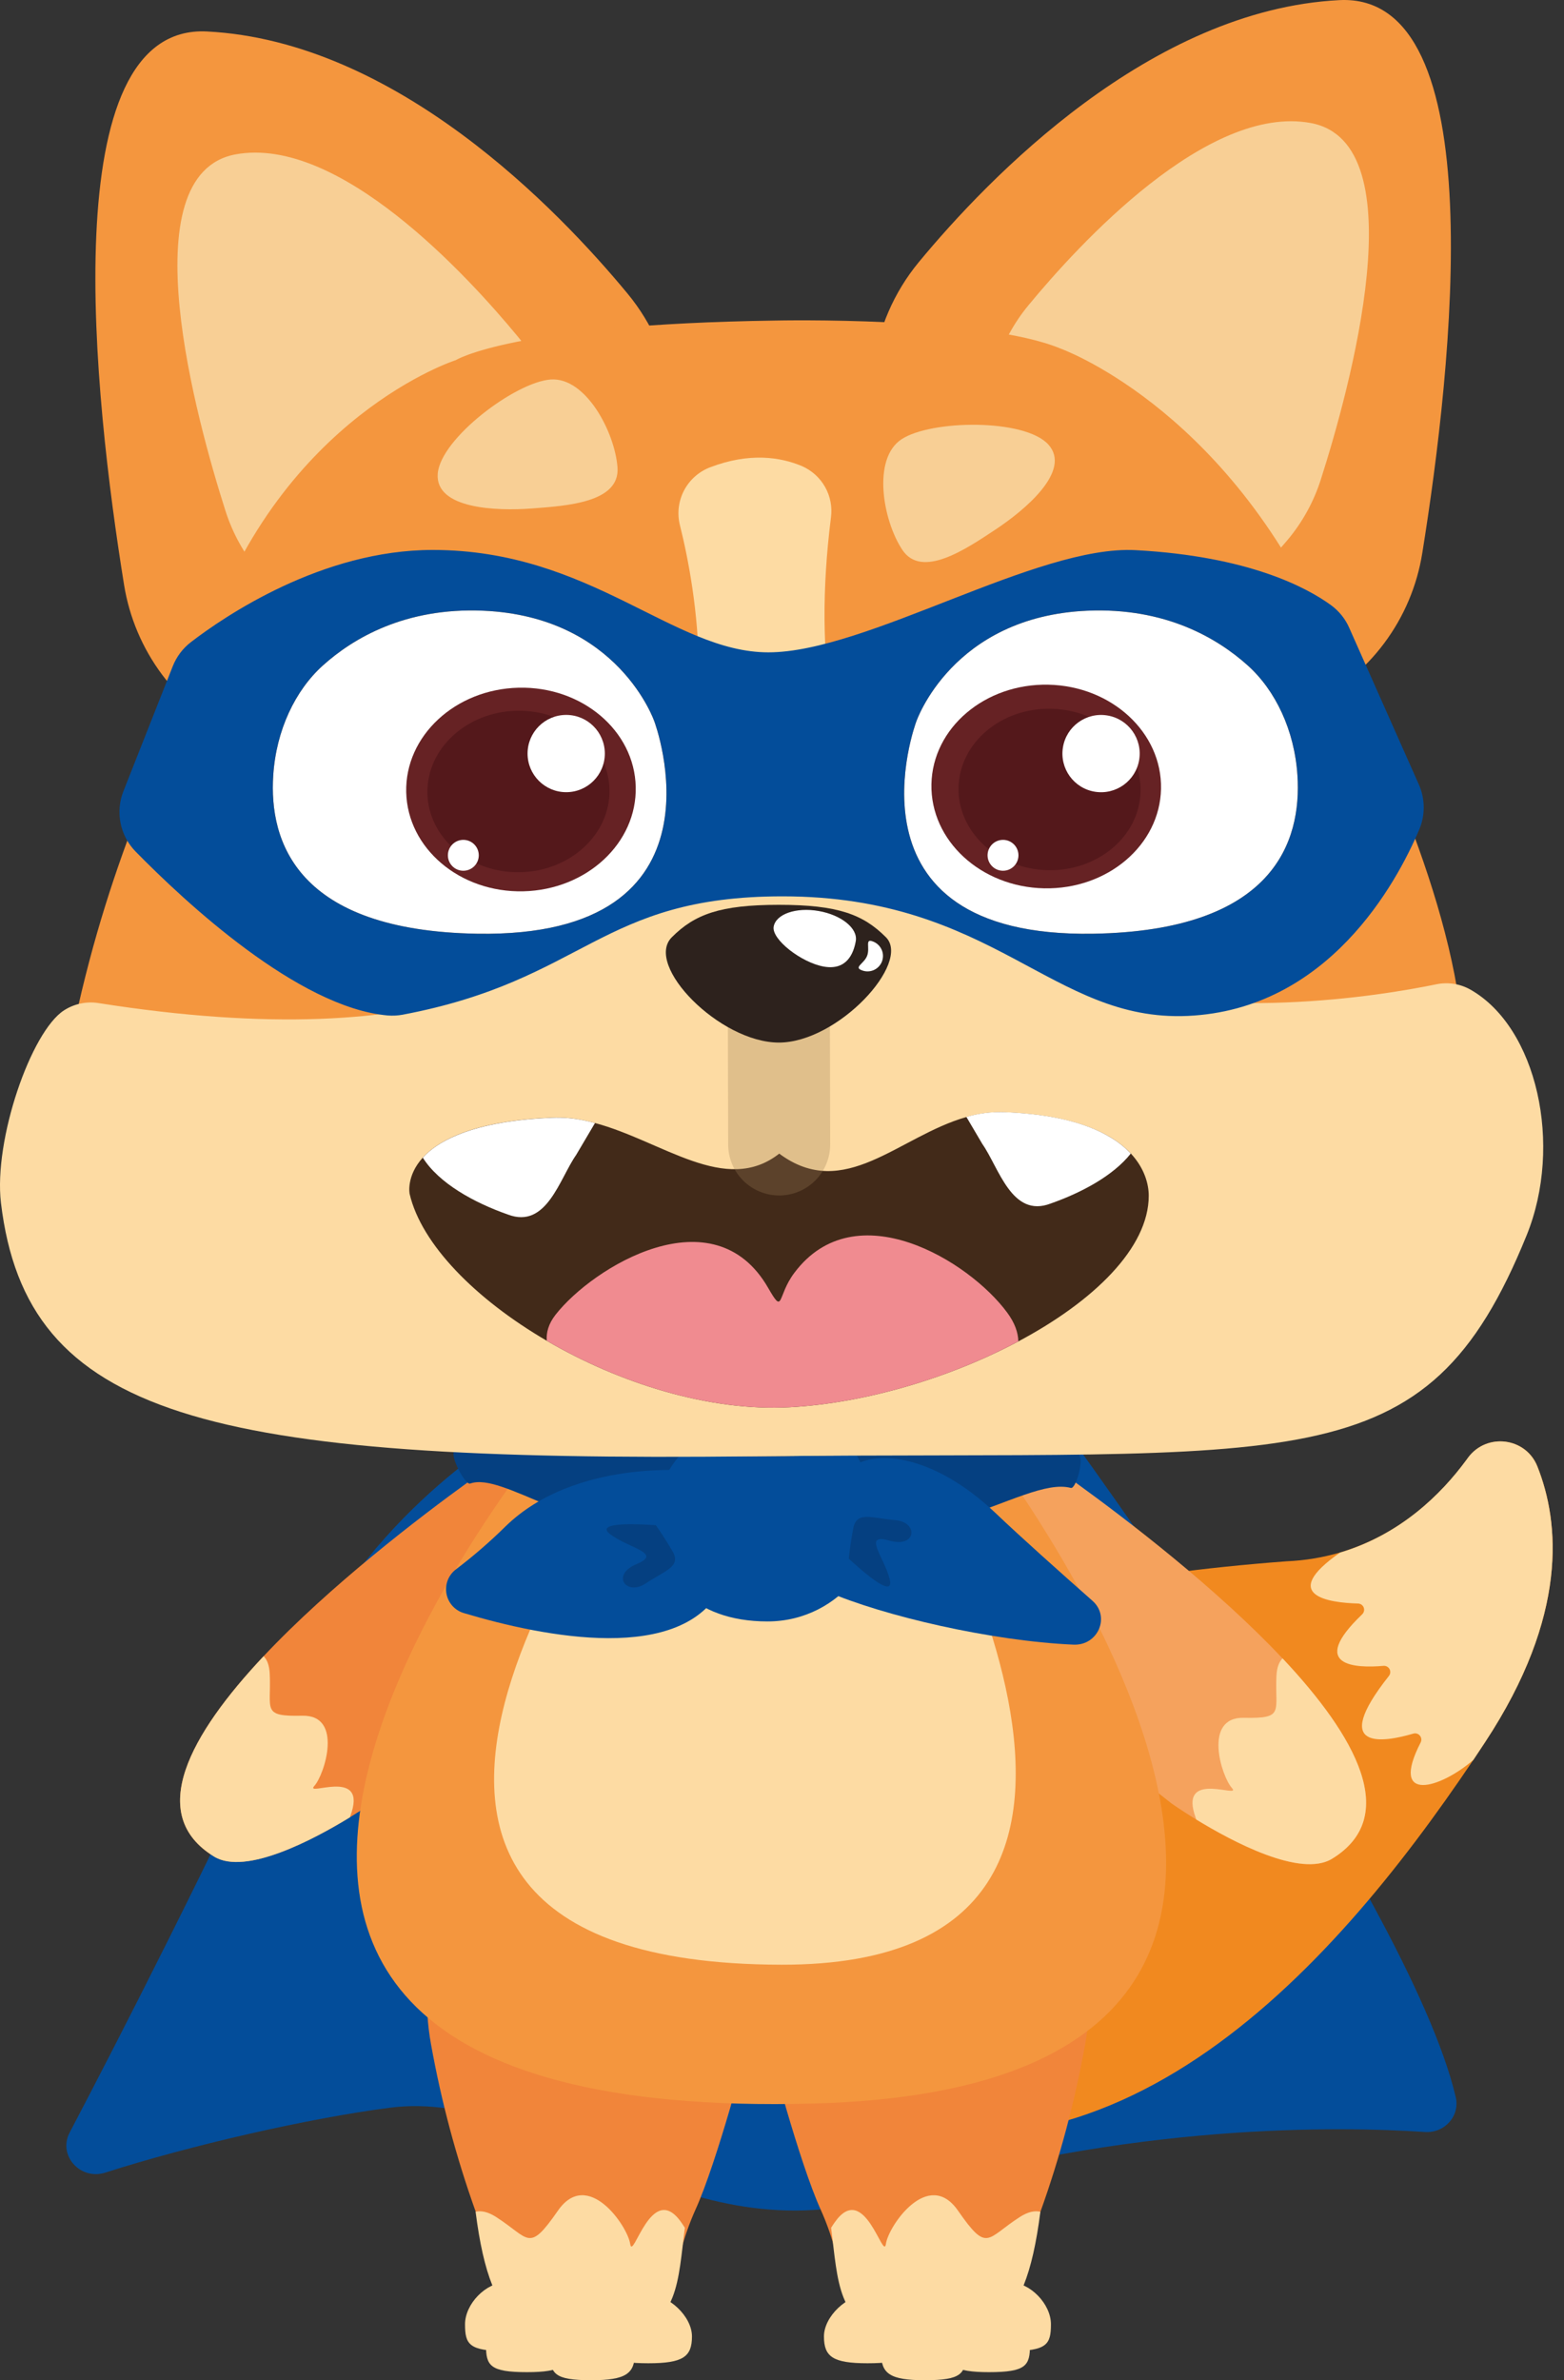 <svg width="92" height="140" viewBox="0 0 92 140" fill="none" xmlns="http://www.w3.org/2000/svg" role="img" aria-label="Foxy"><rect x="0" y="0" width="92" height="140" fill="#333333" stroke="none"/><title>Foxy</title>
<g clip-path="url(#clip0_410_23697)">
<path d="M62.428 83.774C62.428 83.774 82.851 111.527 85.632 123.348C85.891 124.448 84.984 125.479 83.817 125.4C78.966 125.074 66.419 124.819 52.267 129.175C40.014 132.947 31.998 122.812 22.952 123.97C18.176 124.582 11.096 126.213 6.198 127.788C4.723 128.262 3.393 126.776 4.096 125.437C6.935 120.024 12.268 109.641 17.73 97.87C22.107 88.444 30.626 83.857 30.626 83.857C34.683 71.934 58.75 73.347 62.428 83.774Z" fill="#034D9A"/>
<path d="M87.356 102.475C87.13 102.82 86.901 103.166 86.669 103.512C78.168 116.148 64.982 130.868 47.414 123.827C31.742 117.547 36.396 116.196 37.9 115.948C37.946 115.941 37.991 115.924 38.031 115.899C38.071 115.875 38.105 115.842 38.133 115.804C38.16 115.765 38.18 115.722 38.191 115.676C38.201 115.63 38.203 115.583 38.195 115.536V115.522C37.603 112.695 35.52 94.837 75.679 91.833C76.746 91.788 77.803 91.614 78.828 91.315C82.376 90.265 84.778 87.889 86.257 85.879L86.284 85.842C86.316 85.8 86.347 85.757 86.379 85.712C87.475 84.264 89.759 84.546 90.437 86.253C91.744 89.541 92.268 95.018 87.356 102.475Z" fill="#F1891F"/>
<path d="M87.356 102.475C87.13 102.82 86.901 103.166 86.669 103.512C84.76 105.177 81.691 106.135 83.57 102.485C83.601 102.421 83.613 102.349 83.605 102.278C83.596 102.207 83.567 102.141 83.522 102.086C83.476 102.031 83.416 101.99 83.347 101.969C83.279 101.948 83.207 101.947 83.138 101.967C81.428 102.473 78.161 103.044 81.699 98.578C81.744 98.522 81.772 98.454 81.779 98.382C81.786 98.31 81.772 98.238 81.738 98.175C81.704 98.111 81.652 98.059 81.588 98.025C81.525 97.99 81.453 97.975 81.381 97.982C79.779 98.123 76.899 98.035 80.129 94.95C80.199 94.883 80.24 94.79 80.243 94.693C80.246 94.596 80.21 94.502 80.143 94.431C80.11 94.396 80.07 94.367 80.025 94.348C79.981 94.328 79.933 94.318 79.884 94.317C78.199 94.27 75.177 93.866 78.822 91.324C82.37 90.267 84.772 87.891 86.251 85.879L86.279 85.842C86.311 85.8 86.342 85.757 86.373 85.712C87.47 84.264 89.754 84.546 90.432 86.253C91.744 89.541 92.268 95.018 87.356 102.475Z" fill="#FDDBA3"/>
<path d="M29.686 106.959C34.522 102.422 38.853 104.704 42.607 114.736C43.72 117.719 43.836 120.982 42.937 124.036C42.308 126.18 41.544 128.573 40.905 129.978C40.541 130.793 40.247 131.637 40.026 132.502C39.601 134.119 38.86 134.257 36.944 135.191C31.722 137.734 30.448 136.929 27.982 130.087C26.837 126.889 25.959 123.601 25.356 120.257C24.467 115.383 26.056 110.35 29.686 106.959Z" fill="#F1853A"/>
<path d="M40.071 130.711C40.139 130.805 40.21 130.916 40.287 131.035C39.883 134.104 39.937 136.855 36.68 137.203C31.153 137.79 28.923 137.505 27.976 130.092C28.298 130.016 28.692 130.086 29.173 130.393C31.162 131.666 31.071 132.545 32.82 130.026C34.569 127.508 36.912 130.923 37.07 131.982C37.229 133.041 38.323 128.224 40.071 130.711Z" fill="#FDDBA3"/>
<path d="M33.563 137.948C33.563 139.138 33.045 139.526 31 139.526C28.817 139.526 28.588 139.137 28.588 137.948C28.588 136.759 29.81 135.485 31 135.485C32.19 135.485 33.563 136.759 33.563 137.948Z" fill="#FDDBA3"/>
<path d="M37.341 138.421C37.341 139.611 36.823 140 34.779 140C32.596 140 32.366 139.611 32.366 138.421C32.366 137.231 33.589 135.958 34.779 135.958C35.969 135.958 37.341 137.232 37.341 138.421Z" fill="#FDDBA3"/>
<path d="M32.331 136.707C32.331 137.896 31.812 138.285 29.768 138.285C27.585 138.285 27.355 137.896 27.355 136.707C27.355 135.519 28.578 134.244 29.768 134.244C30.958 134.244 32.331 135.517 32.331 136.707Z" fill="#FDDBA3"/>
<path d="M40.704 137.426C40.704 138.616 40.186 139.003 38.142 139.003C35.96 139.003 35.73 138.614 35.73 137.426C35.73 136.237 36.952 134.963 38.142 134.963C39.332 134.963 40.704 136.241 40.704 137.426Z" fill="#FDDBA3"/>
<path d="M59.501 106.959C54.664 102.422 50.333 104.704 46.579 114.736C45.467 117.719 45.352 120.982 46.25 124.036C46.879 126.18 47.642 128.573 48.281 129.978C48.647 130.792 48.941 131.637 49.16 132.502C49.585 134.119 50.327 134.257 52.243 135.191C57.464 137.734 58.739 136.929 61.204 130.087C62.35 126.889 63.228 123.601 63.83 120.257C64.708 115.383 63.114 110.35 59.501 106.959Z" fill="#F1853A"/>
<path d="M49.103 130.711C49.035 130.805 48.963 130.916 48.888 131.035C49.291 134.104 49.238 136.855 52.494 137.203C58.021 137.79 60.251 137.505 61.199 130.092C60.876 130.016 60.482 130.086 60.001 130.393C58.012 131.666 58.103 132.545 56.353 130.026C54.603 127.508 52.262 130.926 52.112 131.982C51.961 133.039 50.852 128.224 49.103 130.711Z" fill="#FDDBA3"/>
<path d="M55.612 137.948C55.612 139.138 56.131 139.526 58.175 139.526C60.358 139.526 60.587 139.137 60.587 137.948C60.587 136.759 59.365 135.485 58.175 135.485C56.985 135.485 55.612 136.759 55.612 137.948Z" fill="#FDDBA3"/>
<path d="M51.833 138.421C51.833 139.611 52.352 140 54.396 140C56.579 140 56.808 139.611 56.808 138.421C56.808 137.231 55.586 135.958 54.396 135.958C53.206 135.958 51.833 137.232 51.833 138.421Z" fill="#FDDBA3"/>
<path d="M56.845 136.707C56.845 137.896 57.363 138.285 59.407 138.285C61.59 138.285 61.82 137.896 61.82 136.707C61.82 135.519 60.597 134.244 59.407 134.244C58.218 134.244 56.845 135.517 56.845 136.707Z" fill="#FDDBA3"/>
<path d="M48.468 137.426C48.468 138.616 48.986 139.003 51.032 139.003C53.214 139.003 53.443 138.614 53.443 137.426C53.443 136.237 52.221 134.963 51.032 134.963C49.843 134.963 48.468 136.241 48.468 137.426Z" fill="#FDDBA3"/>
<path d="M32.83 85.166C43.565 84.194 43.085 89.403 22.027 105.953C22.027 105.953 21.457 106.354 20.583 106.89C18.43 108.208 14.437 110.328 12.594 109.2C8.556 106.727 11.194 101.999 15.507 97.414C19.395 93.279 24.653 89.261 27.6 87.126C29.135 86.014 30.942 85.336 32.83 85.166V85.166Z" fill="#F1853A"/>
<path d="M20.692 106.564C20.662 106.663 20.624 106.773 20.583 106.891C18.43 108.209 14.437 110.329 12.594 109.201C8.556 106.728 11.194 102 15.507 97.415C15.705 97.611 15.842 97.934 15.867 98.452C15.968 100.572 15.363 100.967 17.784 100.915C20.206 100.863 19.097 104.371 18.492 105.043C17.887 105.714 21.477 103.982 20.692 106.564Z" fill="#FDDBA3"/>
<path d="M58.117 85.296C47.383 84.325 47.861 89.532 68.921 106.082C68.921 106.082 69.491 106.484 70.365 107.021C72.518 108.339 76.51 110.459 78.354 109.33C82.392 106.857 79.754 102.129 75.441 97.545C71.552 93.408 66.294 89.391 63.348 87.257C61.813 86.144 60.006 85.466 58.117 85.296V85.296Z" fill="#F5A25D"/>
<path d="M70.26 106.692C70.29 106.79 70.328 106.9 70.369 107.019C72.522 108.338 76.515 110.457 78.358 109.328C82.396 106.856 79.758 102.127 75.445 97.543C75.247 97.738 75.11 98.062 75.085 98.574C74.983 100.694 75.589 101.089 73.168 101.037C70.746 100.985 71.853 104.494 72.464 105.164C73.074 105.835 69.471 104.111 70.26 106.692Z" fill="#FDDBA3"/>
<path d="M32.658 83.87C32.658 83.87 -1.878 125.081 47.868 123.726C88.529 122.619 56.825 83.358 56.825 83.358C56.825 83.358 48.904 86.688 32.658 83.87Z" fill="#F4963E"/>
<path d="M37.723 84.802C37.723 84.802 13.558 115.5 45.964 115.561C72.113 115.614 53.026 84.345 53.026 84.345L37.723 84.802Z" fill="#FDDBA3"/>
<path d="M29.831 84.443C29.345 84.532 26.89 84.416 26.68 85.433C26.585 85.888 27.395 87.353 27.653 87.261C29.573 86.576 33.746 90.275 41.367 91.006C54.481 92.265 60.127 86.769 62.992 87.517C63.257 87.585 63.666 86.206 63.546 85.76C60.049 72.756 36.954 83.136 29.831 84.443Z" fill="#054081"/>
<path d="M51.394 88.053C52.409 91.176 49.539 95.37 45.145 95.37C40.752 95.37 38.577 92.724 38.577 89.514C38.577 86.305 40.752 83.657 45.145 83.657C49.539 83.657 50.271 84.597 51.394 88.053Z" fill="#034D9A"/>
<path d="M40.795 86.519C40.795 86.519 33.882 85.754 29.751 89.766C28.834 90.671 27.86 91.516 26.834 92.296C26.612 92.46 26.441 92.682 26.34 92.938C26.239 93.194 26.213 93.474 26.263 93.745C26.314 94.015 26.44 94.266 26.626 94.468C26.813 94.671 27.053 94.817 27.319 94.889C31.969 96.277 40.175 97.939 42.486 93.294C45.76 86.709 40.795 86.519 40.795 86.519Z" fill="#034D9A"/>
<path d="M49.92 86.463C48.464 87.889 44.225 91.683 48.61 93.592C51.968 95.055 58.34 96.525 63.146 96.735C64.589 96.798 65.326 95.092 64.261 94.154C62.397 92.509 60.019 90.384 58.593 89.025C54.805 85.415 51.204 85.196 49.92 86.463Z" fill="#034D9A"/>
<path d="M38.577 89.71C37.937 89.666 34.818 89.451 35.916 90.258C37.014 91.066 38.99 91.358 37.453 91.993C35.916 92.628 36.839 93.897 37.981 93.135C39.123 92.373 40.089 92.151 39.562 91.247C39.036 90.344 38.577 89.71 38.577 89.71Z" fill="#054081"/>
<path d="M49.929 91.675C50.392 92.104 52.651 94.19 52.337 92.895C52.023 91.6 50.706 90.153 52.309 90.614C53.911 91.074 54.047 89.53 52.663 89.412C51.278 89.294 50.39 88.867 50.193 89.888C49.996 90.908 49.929 91.675 49.929 91.675Z" fill="#054081"/>
<path d="M39.591 23.451C39.302 21.18 38.376 19.038 36.918 17.273C32.797 12.287 23.29 2.417 12.173 1.851C3.087 1.389 5.527 23.42 7.296 34.388C7.604 36.307 8.372 38.123 9.534 39.681C10.697 41.239 12.22 42.492 13.972 43.332C33.963 52.87 42.503 46.243 39.591 23.451Z" fill="#F4963E"/>
<path d="M32.357 23.277C31.953 22.001 31.305 20.815 30.45 19.785C27.493 16.206 19.935 7.961 13.858 9.08C7.545 10.247 11.579 24.776 13.265 30.054C13.681 31.358 14.349 32.567 15.229 33.615C26.581 47.082 38.206 41.87 32.357 23.277Z" fill="#F8CF95"/>
<path d="M34.618 51.988C38.233 51.988 41.163 49.057 41.163 45.443C41.163 41.828 38.233 38.898 34.618 38.898C31.004 38.898 28.073 41.828 28.073 45.443C28.073 49.057 31.004 51.988 34.618 51.988Z" fill="#F4963E"/>
<path d="M51.368 21.608C51.657 19.335 52.584 17.192 54.041 15.425C58.159 10.444 67.668 0.572 78.786 0.007C87.872 -0.456 85.427 21.575 83.663 32.537C83.356 34.456 82.588 36.273 81.425 37.83C80.263 39.388 78.74 40.641 76.987 41.481C56.998 51.022 48.458 44.397 51.368 21.608Z" fill="#F4963E"/>
<path d="M58.602 21.433C59.007 20.157 59.654 18.972 60.508 17.942C63.465 14.361 71.024 6.117 77.101 7.235C83.414 8.402 79.38 22.931 77.694 28.209C77.278 29.514 76.611 30.723 75.73 31.77C64.378 45.24 52.76 40.025 58.602 21.433Z" fill="#F8CF95"/>
<path d="M56.341 50.143C59.956 50.143 62.886 47.213 62.886 43.598C62.886 39.983 59.956 37.053 56.341 37.053C52.726 37.053 49.796 39.983 49.796 43.598C49.796 47.213 52.726 50.143 56.341 50.143Z" fill="#F4963E"/>
<path d="M62.36 20.493C62.36 20.493 71.793 23.825 77.693 36.524C80.744 43.092 85.6 52.993 86.079 61.32C86.817 74.243 88.275 85.653 44.309 85.653C0.344 85.653 1.722 72.561 4.371 60.223C6.598 49.853 9.816 44.279 12.141 37.492C16.61 24.442 26.817 21.18 26.817 21.18C26.817 21.18 30.187 19.072 45.643 18.854C45.643 18.854 57.762 18.59 62.36 20.493Z" fill="#F4963E"/>
<path d="M39.997 30.898C41.968 38.794 45.785 65.31 5.791 58.999C5.087 58.888 4.366 59.04 3.766 59.427C1.822 60.678 -0.382 67.051 0.056 70.752C1.563 83.326 12.013 86.01 44.309 85.659C76.606 85.308 83.831 87.37 89.799 72.666C91.959 67.345 90.406 60.433 86.504 58.212C85.893 57.864 85.175 57.751 84.486 57.895C78.047 59.226 44.593 64.555 48.879 30.442C48.963 29.82 48.842 29.189 48.534 28.643C48.226 28.097 47.748 27.666 47.173 27.416C45.925 26.889 44.098 26.593 41.757 27.491C41.098 27.747 40.556 28.234 40.231 28.861C39.907 29.489 39.824 30.213 39.997 30.898V30.898Z" fill="#FDDBA3"/>
<path d="M67.573 70.332C67.573 73.393 64.341 76.537 59.903 78.899C55.904 81.03 50.93 82.528 46.462 82.771C41.712 83.03 36.42 81.351 32.163 78.862C27.971 76.415 24.782 73.18 24.095 70.218C24.095 70.218 23.884 69.171 24.873 68.086C25.29 67.626 25.924 67.161 26.878 66.765C28.097 66.255 29.844 65.858 32.341 65.744C32.386 65.745 32.432 65.743 32.477 65.736C33.107 65.714 33.737 65.769 34.353 65.901C34.568 65.945 34.783 65.995 35.001 66.054C38.974 67.117 42.681 70.332 45.838 67.854C49.671 70.706 52.873 66.825 56.849 65.701C57.557 65.492 58.294 65.397 59.032 65.419C59.283 65.426 59.528 65.439 59.764 65.455C62.346 65.625 64.103 66.174 65.285 66.874C65.742 67.139 66.159 67.467 66.522 67.85C67.336 68.727 67.573 69.664 67.573 70.332Z" fill="#422A19"/>
<path d="M59.903 78.897C55.905 81.031 50.93 82.527 46.462 82.771C41.712 83.03 36.421 81.351 32.163 78.861C32.125 78.38 32.262 77.867 32.676 77.335C34.879 74.512 41.983 70.177 45.185 75.75C46.127 77.387 45.684 76.249 46.731 74.86C50.321 70.08 57.001 74.158 59.238 77.193C59.697 77.81 59.89 78.38 59.903 78.897Z" fill="#F08B90"/>
<path d="M35 66.054L33.889 67.935C32.911 69.326 32.16 72.307 29.871 71.435C27.88 70.736 25.82 69.599 24.871 68.092C25.288 67.631 25.922 67.166 26.877 66.771C28.095 66.26 29.842 65.863 32.339 65.749C32.382 65.75 32.426 65.748 32.469 65.741C33.101 65.717 33.733 65.77 34.352 65.901C34.569 65.945 34.784 65.995 35 66.054Z" fill="white"/>
<path d="M66.517 67.85C65.48 69.158 63.613 70.154 61.805 70.789C59.513 71.667 58.764 68.685 57.786 67.289L56.847 65.696C57.555 65.487 58.292 65.392 59.03 65.413C59.281 65.421 59.526 65.434 59.762 65.45C62.344 65.62 64.101 66.169 65.283 66.876C65.739 67.139 66.155 67.468 66.517 67.85V67.85Z" fill="white"/>
<path opacity="0.3" d="M45.817 60.441L45.834 67.315" stroke="#9B7D54" stroke-width="6" stroke-miterlimit="10" stroke-linecap="round"/>
<path d="M36.323 27.489C36.479 29.563 33.333 29.753 31.268 29.909C29.203 30.064 25.59 29.935 25.749 27.863C25.909 25.792 30.315 22.477 32.386 22.322C34.458 22.166 36.168 25.417 36.323 27.489Z" fill="#F8CF95"/>
<path d="M53.075 32.337C54.222 34.069 56.827 32.293 58.558 31.147C60.29 30.001 63.059 27.687 61.669 26.148C60.28 24.61 54.759 24.691 53.027 25.839C51.295 26.986 51.929 30.605 53.075 32.337Z" fill="#F8CF95"/>
<path d="M28.078 54.92C17.458 54.743 15.815 49.503 16.074 45.597C16.248 42.956 17.36 40.611 18.998 39.139C20.768 37.547 23.822 35.725 28.42 35.921C36.398 36.261 38.496 42.448 38.496 42.448C38.496 42.448 43.255 55.17 28.078 54.92Z" fill="white"/>
<path d="M30.786 52.425C34.514 52.337 37.474 49.586 37.396 46.279C37.319 42.973 34.234 40.363 30.506 40.45C26.777 40.537 23.818 43.288 23.895 46.595C23.972 49.902 27.057 52.512 30.786 52.425Z" fill="#662224"/>
<path d="M30.592 51.302C33.549 51.243 35.904 49.069 35.852 46.447C35.799 43.824 33.359 41.746 30.402 41.805C27.444 41.865 25.089 44.038 25.142 46.661C25.194 49.283 27.634 51.361 30.592 51.302Z" fill="#54181B"/>
<path d="M27.254 51.216C27.756 51.216 28.163 50.809 28.163 50.308C28.163 49.806 27.756 49.399 27.254 49.399C26.753 49.399 26.346 49.806 26.346 50.308C26.346 50.809 26.753 51.216 27.254 51.216Z" fill="white"/>
<path d="M33.306 46.595C34.561 46.595 35.578 45.578 35.578 44.323C35.578 43.068 34.561 42.05 33.306 42.05C32.051 42.05 31.033 43.068 31.033 44.323C31.033 45.578 32.051 46.595 33.306 46.595Z" fill="white"/>
<path d="M64.306 54.92C49.131 55.17 53.897 42.448 53.897 42.448C53.897 42.448 55.999 36.261 63.971 35.921C68.57 35.725 71.62 37.547 73.394 39.139C75.032 40.611 76.145 42.956 76.319 45.597C76.575 49.503 74.927 54.743 64.306 54.92Z" fill="white"/>
<path d="M68.295 46.396C68.361 43.089 65.391 40.347 61.662 40.272C57.933 40.198 54.856 42.818 54.79 46.126C54.724 49.434 57.693 52.175 61.422 52.25C65.152 52.325 68.228 49.704 68.295 46.396Z" fill="#662224"/>
<path d="M67.092 46.56C67.153 43.939 64.806 41.757 61.849 41.688C58.892 41.619 56.446 43.688 56.385 46.31C56.323 48.932 58.67 51.113 61.627 51.182C64.584 51.251 67.03 49.182 67.092 46.56Z" fill="#54181B"/>
<path d="M67.011 44.689C67.212 43.45 66.371 42.283 65.132 42.082C63.894 41.881 62.726 42.722 62.525 43.961C62.324 45.2 63.165 46.367 64.404 46.568C65.643 46.769 66.81 45.928 67.011 44.689Z" fill="white"/>
<path d="M59.001 51.216C59.502 51.216 59.909 50.809 59.909 50.308C59.909 49.806 59.502 49.399 59.001 49.399C58.499 49.399 58.092 49.806 58.092 50.308C58.092 50.809 58.499 51.216 59.001 51.216Z" fill="white"/>
<path d="M52.112 55.126C53.612 56.624 49.294 61.322 45.816 61.322C42.338 61.322 37.876 56.77 39.52 55.126C40.856 53.788 42.338 53.22 45.816 53.22C49.294 53.22 50.777 53.788 52.112 55.126Z" fill="#2D221D"/>
<path d="M50.34 55.352C50.21 56.093 49.801 57.087 48.467 56.854C47.133 56.621 45.379 55.246 45.51 54.505C45.641 53.764 46.827 53.35 48.16 53.585C49.492 53.819 50.469 54.603 50.34 55.352Z" fill="white"/>
<path d="M51.334 55.371C50.866 55.191 51.188 55.749 51.008 56.217C50.827 56.685 50.214 56.885 50.682 57.065C50.792 57.111 50.91 57.135 51.029 57.135C51.149 57.135 51.267 57.112 51.377 57.067C51.487 57.021 51.588 56.955 51.672 56.871C51.757 56.786 51.824 56.687 51.87 56.577C51.916 56.466 51.939 56.348 51.94 56.229C51.94 56.11 51.917 55.992 51.871 55.882C51.826 55.771 51.759 55.671 51.675 55.587C51.591 55.502 51.491 55.435 51.381 55.389C51.364 55.382 51.348 55.376 51.33 55.371H51.334Z" fill="white"/>
<path d="M83.464 46.148L79.366 36.927C79.132 36.393 78.759 35.932 78.287 35.589C76.89 34.572 73.472 32.718 66.802 32.359C60.986 32.043 50.98 38.37 45.198 38.37C39.592 38.37 34.75 32.347 25.449 32.347C18.943 32.347 13.223 36.236 11.233 37.767C10.754 38.134 10.385 38.624 10.163 39.185L7.26 46.537C7.023 47.133 6.965 47.786 7.092 48.415C7.218 49.044 7.524 49.623 7.972 50.082C10.893 53.063 17.543 59.261 22.802 59.728C23.096 59.752 23.391 59.737 23.681 59.684C34.461 57.645 35.247 52.721 46.031 52.721C58.488 52.721 61.855 60.11 69.857 59.755C78.123 59.383 82.142 51.958 83.483 48.797C83.662 48.378 83.752 47.926 83.748 47.471C83.745 47.015 83.648 46.565 83.464 46.148V46.148ZM28.078 54.92C17.457 54.743 15.815 49.503 16.074 45.597C16.248 42.956 17.36 40.611 18.997 39.139C20.768 37.547 23.822 35.725 28.42 35.921C36.398 36.261 38.496 42.448 38.496 42.448C38.496 42.448 43.255 55.17 28.078 54.92ZM64.306 54.92C49.131 55.17 53.897 42.448 53.897 42.448C53.897 42.448 55.999 36.261 63.971 35.921C68.569 35.725 71.62 37.547 73.394 39.139C75.031 40.611 76.145 42.956 76.319 45.597C76.578 49.503 74.925 54.743 64.306 54.92V54.92Z" fill="#034D9A"/>
</g>
<defs>
<clipPath id="clip0_410_23697">
<rect width="91.332" height="140" fill="white"/>
</clipPath>
</defs>
</svg>
